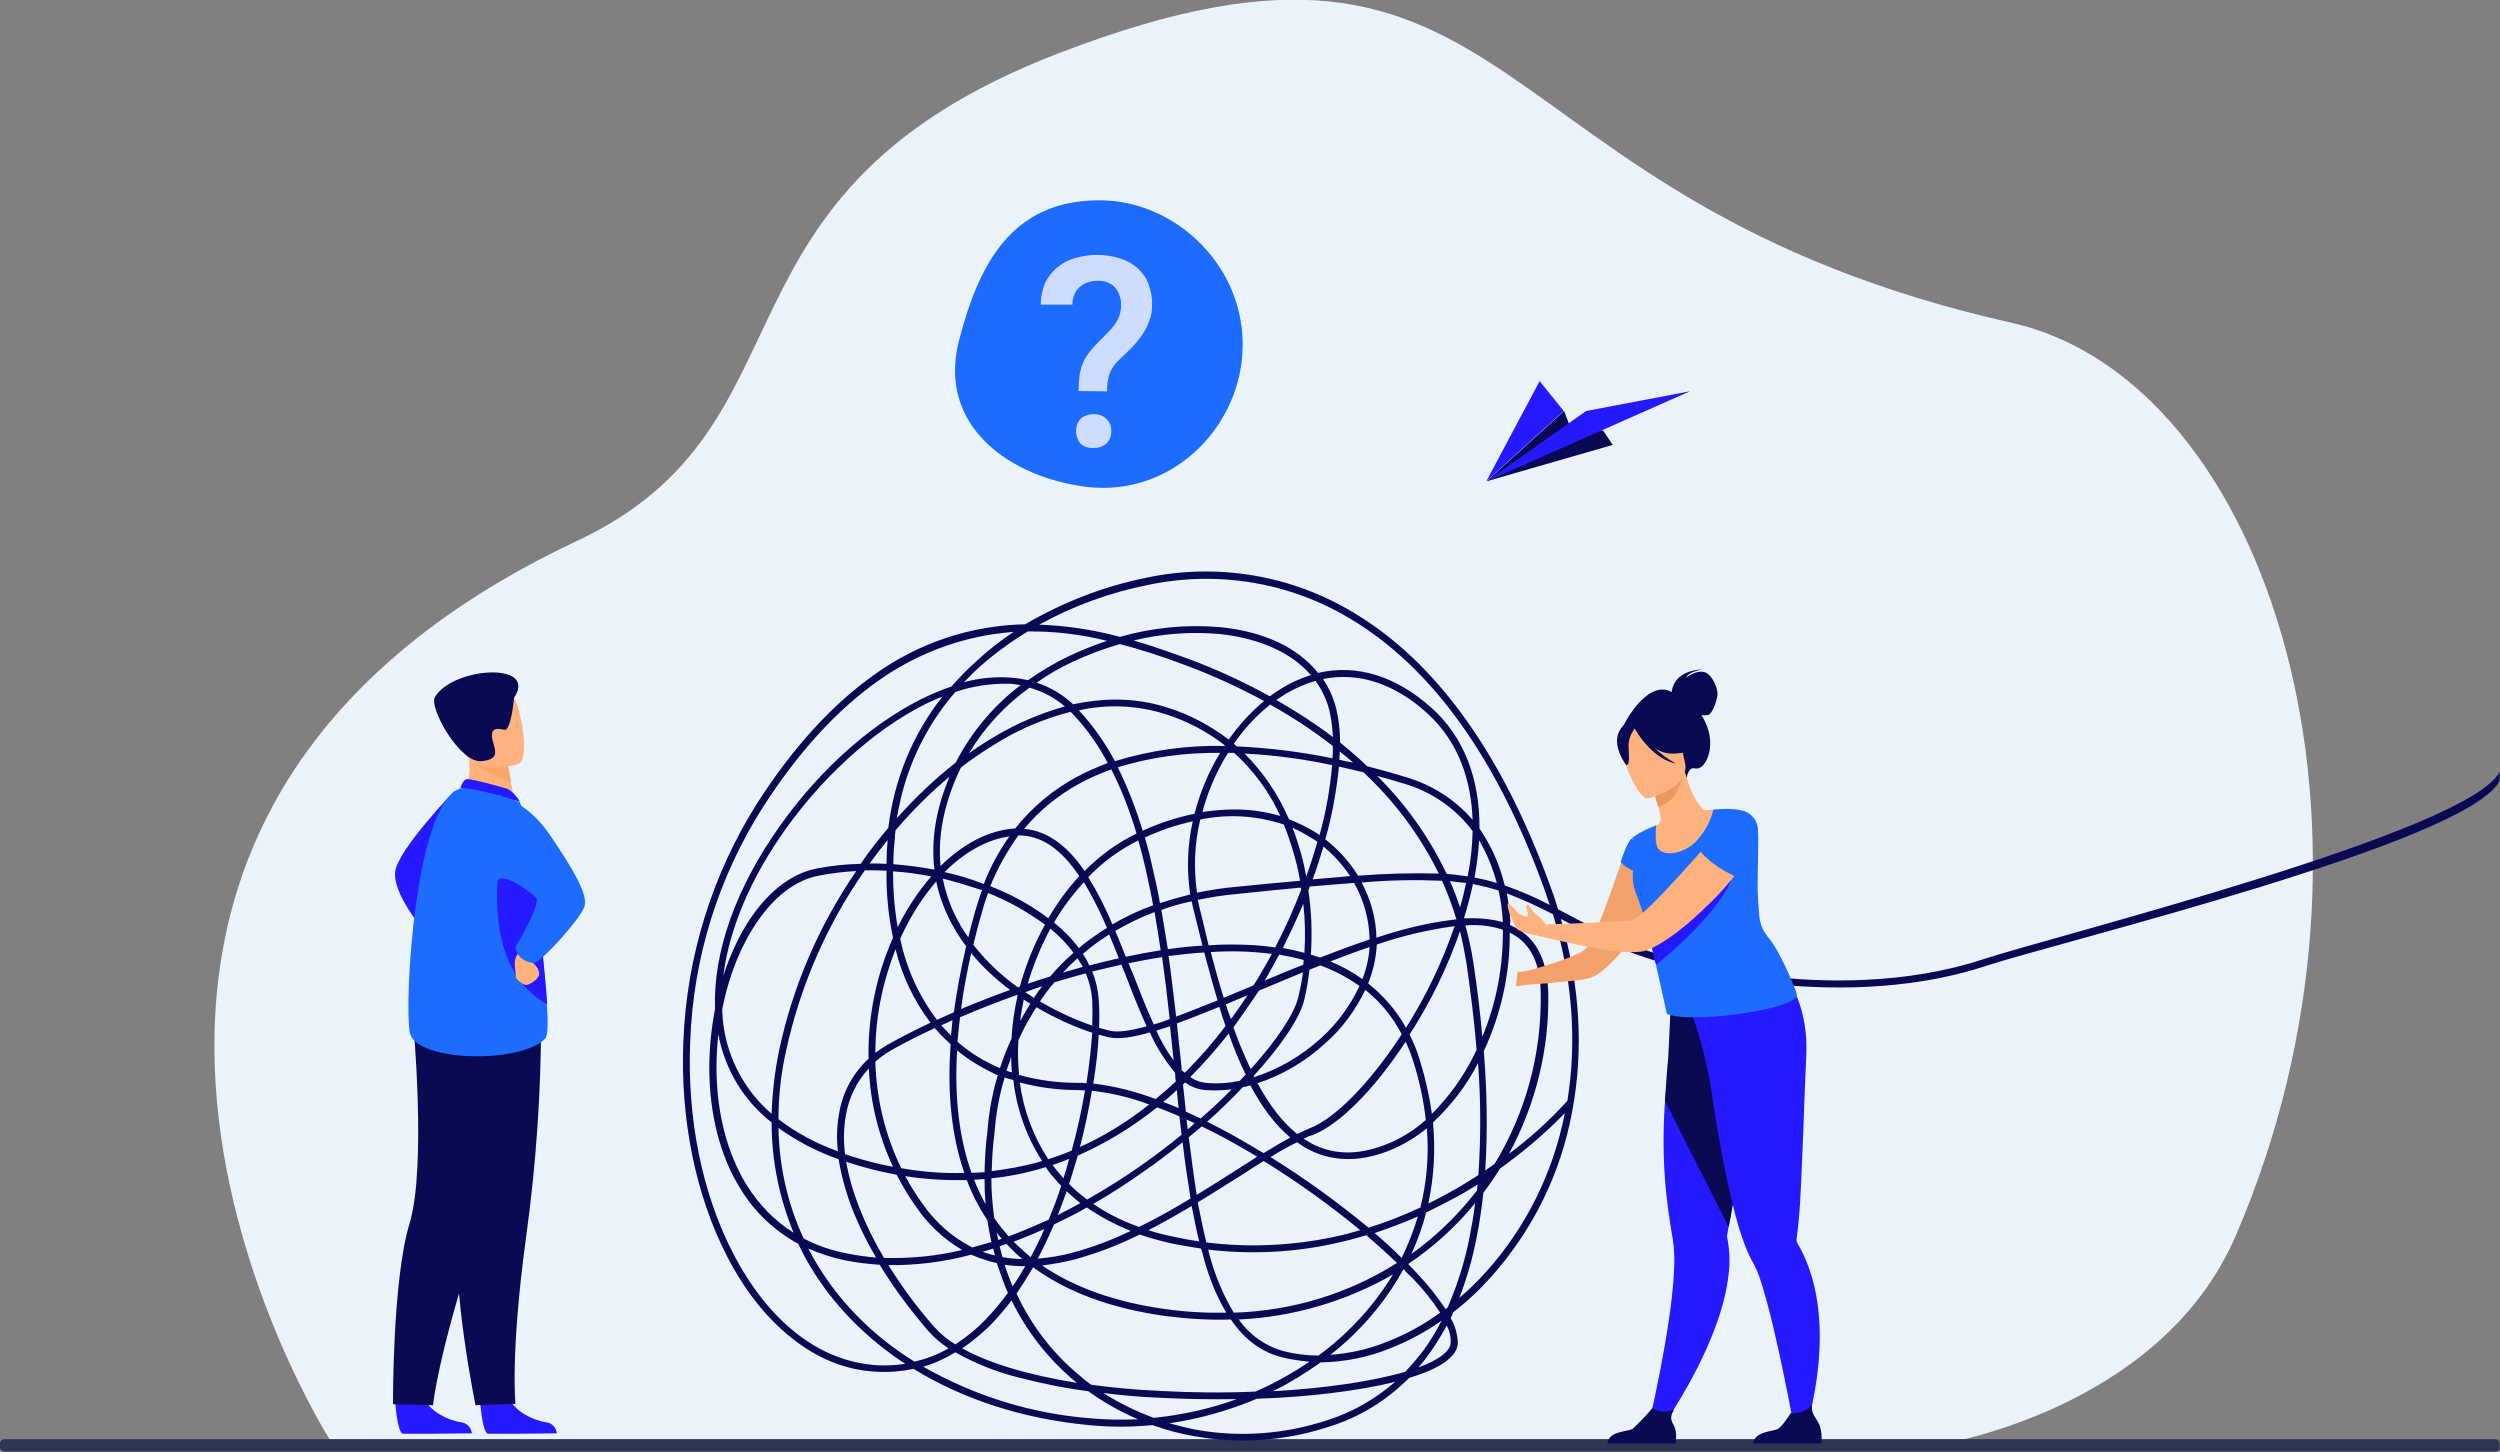 <?xml version="1.0" encoding="utf-8"?>
<!-- Generator: Adobe Illustrator 25.1.0, SVG Export Plug-In . SVG Version: 6.00 Build 0)  -->
<svg version="1.1" id="Ebene_1" xmlns="http://www.w3.org/2000/svg" xmlns:xlink="http://www.w3.org/1999/xlink" x="0px" y="0px"
	 viewBox="0 0 694 403" style="enable-background:new 0 0 694 403;" xml:space="preserve">
<rect x="0" y="0" width="694" height="403" fill="#808080" stroke="none"/>
<style type="text/css">
	.st0{fill:#EBF3FA;}
	.st1{fill:#2E3552;}
	.st2{fill:#0A0A54;}
	.st3{fill:#2519FF;}
	.st4{fill:#FFB27D;}
	.st5{fill:#1E6BFF;}
	.st6{fill:#FCA56B;}
	.st7{opacity:0.8;}
	.st8{clip-path:url(#SVGID_2_);}
	.st9{fill:#FAFAFF;}
	.st10{fill:#F2A16B;}
	.st11{fill:#ED985F;}
</style>
<g>
	<g>
		<g transform="translate(0 -0.001)">
			<g>
				<g>
					<path class="st0" d="M536.3,401.4L536.3,401.4l-12.2,0.1l-64.2-0.1H290.8l-70.6-0.1H92.4l-0.6-1.3l-0.1-0.1
						c0,0-0.1-0.1-0.1-0.2c-0.3-0.4-106.3-167.3,68.7-249.6c68.5-32.2,32.4-96.5,133.8-135.4c130.7-50.2,112.6,40.8,264.3,74.9
						c71.9,16.2,110.4,141.6,62.3,253.3C599.4,392.5,536.3,401.4,536.3,401.4"/>
					<path class="st1" d="M692.8,403H1.2c-0.7,0-1.2-0.6-1.2-1.2v-1.1c0-0.7,0.6-1.2,1.2-1.2h691.5c0.7,0,1.2,0.6,1.2,1.2v1.1
						C694,402.5,693.4,403,692.8,403"/>
					<path class="st2" d="M344.9,399.9c-4.4,0-8.9-0.4-13.3-1.2c-4-0.7-7.9-1.7-11.7-3.1c-5.9,0.6-11.8,0.6-17.7,0
						c-18.1-1.7-34.8-7.1-48.6-15.6c-3.3,0.7-6.8,1-10.2,0.8c-8.5-0.4-16.5-3.6-23.8-9.5c-7-5.6-13-13.2-17.9-22.8
						c-8.6-16.8-12.9-37.9-12-59.4c0.9-23.5,8-46.4,20.6-66.3c9.9-15.4,20.8-27.3,32.4-35.5c12.2-8.8,26.8-13.7,41.9-14
						c10.4-6.1,21.7-10.5,33.5-12.9c19.7-4.2,40.4-0.8,57.7,9.7c23,13.7,41.3,39.3,54.6,76c0.8,2.1,1.5,4.2,2.1,6.3
						c3,1.6,6.3,3.3,10,5.3l0.2,0.1c11.5,6.2,29.4,11.1,47.9,13.2c15.4,1.8,38.3,2.4,59.9-4.7c20.1-6.6,135.5-35.5,143.4-52.1v2.5
						c-8.2,17.1-122.1,44.7-142.8,51.5c-21.9,7.2-45.1,6.5-60.7,4.8c-18.7-2.1-36.9-7.2-48.6-13.4l-0.2-0.1c-3-1.6-5.8-3.1-8.3-4.4
						c5.3,18.4,6.4,36.4,3.1,53.6c-3.1,17-10.9,32.8-22.4,45.7c-3.2,3.6-6.7,6.9-10.5,9.8c-0.3,0.6-0.5,1.1-0.8,1.7
						c1.3,2.1,1.9,4.6,2,7c-0.2,3.4-4.1,6.5-11.6,9c-0.6,0.2-1.3,0.4-1.9,0.6c-6.2,6.2-13.7,10.9-22.1,13.5
						C361.3,398.6,353.1,399.9,344.9,399.9 M324.6,395.1c2.5,0.7,4.9,1.3,7.5,1.8c12.2,2.2,24.7,1.2,36.5-2.7
						c6.9-2.2,13.3-5.9,18.7-10.6c-10.1,2.5-23.7,4.2-38.4,4.7c-0.6,0.2-1.2,0.5-1.7,0.7C339.9,391.9,332.3,394,324.6,395.1
						 M256.3,379.4c14.2,8.1,29.9,13,46.2,14.3c4.4,0.4,8.9,0.5,13.4,0.3c-4.9-2.1-9.5-4.7-13.8-7.8c-6.4-0.8-12.7-2.1-18.9-3.7
						c-6.3-1.5-12.3-3.9-18-7.1C262.4,377.1,259.4,378.5,256.3,379.4 M306.3,386.7c4.4,2.8,9.1,5.1,14,6.9c7.8-0.8,15.6-2.5,23-5.2
						c-7.2,0.1-14.5,0-21.7-0.4C316.2,387.8,311.1,387.3,306.3,386.7 M302.9,384.4c5.8,0.8,12.1,1.4,18.8,1.7
						c9,0.5,18.1,0.6,26.8,0.2c5.3-2.3,10.3-5.1,15-8.3c-2.5-0.2-5.1-0.6-7.5-1.2c-5.8-1.4-10.5-4.9-14.3-10.5
						c-6.1,0.2-12.3-0.2-18.4-1c-14.9-2.1-27.1-6.6-36.5-13.5c-1.6,2.7-3.1,5.1-4.6,7.3c4.1,8.9,10.2,16.8,17.8,23
						C300.9,382.9,301.9,383.7,302.9,384.4 M366.6,378.2c-4.2,3-8.6,5.7-13.2,8c14.4-0.8,27.5-2.7,36.7-5.4c1.8-1.9,3.5-3.9,5.1-6
						c1.9-2.6,3.5-5.3,5-8.2c-4.4,3.1-9.2,5.7-14.3,7.7C379.8,376.8,373.2,378.1,366.6,378.2 M267.1,374.3
						c7.5,4.2,18.4,7.4,31.9,9.6l-0.3-0.2c-7.5-6.2-13.6-13.9-17.9-22.7c-1.8,2.4-3.7,4.6-5.8,6.8
						C272.7,370.1,270,372.3,267.1,374.3 M401.6,368c-2.2,4.1-4.8,8-7.8,11.6c5.6-2.1,8.8-4.5,8.9-6.8
						C402.8,371.1,402.4,369.4,401.6,368 M281.4,175.4c-2.1,0.2-4.1,0.4-6,0.7c-11.4,1.8-22.2,6.2-31.6,12.9
						c-11.4,8-22.2,19.8-31.9,34.9c-12.5,19.6-19.5,42.1-20.3,65.3c-0.9,21.2,3.3,42,11.8,58.5c4.8,9.3,10.6,16.8,17.4,22.2
						c7,5.6,14.7,8.6,22.8,9.1c2.6,0.1,5.1,0,7.7-0.4c-8.5-5.5-16-12.5-22.1-20.6c-2.9-4-5.5-8.2-7.6-12.7
						c-6.6-3.6-12.1-8.8-16-15.2c-5.7-9.1-8.7-20.8-8.7-33.8c0-5.5,0.6-11,1.6-16.3c-0.6-15.6,5.8-33.7,18.2-51
						c11.8-16.6,27.3-29.9,42.4-36.5c1.7-0.7,3.4-1.4,5-1.9c2.2-2.5,4.5-4.9,7-7.1C274.3,180.5,277.8,177.8,281.4,175.4
						 M224.4,346.6c1.8,3.6,4,7,6.3,10.2c6.3,8.5,14.2,15.7,23.2,21.2c3.3-0.8,6.5-2,9.4-3.7c-2-1.3-3.9-2.9-5.5-4.7
						c-5-5.8-9.6-11.9-13.6-18.5c-3.2-0.2-6.4-0.6-9.5-1.2C231.3,349.2,227.8,348.1,224.4,346.6 M343.9,366.3
						c3,4.3,7.4,7.4,12.5,8.8c3.1,0.8,6.4,1.2,9.6,1.2c5.5-4,10.4-8.7,14.7-14c2.2-2.7,4.2-5.6,6-8.5
						C373.6,361.3,358.9,365.6,343.9,366.3 M389.6,352.3c-2.1,3.9-4.6,7.6-7.4,11.1c-3.8,4.7-8.1,9-12.9,12.7
						c5.5-0.4,10.8-1.6,15.9-3.7c5.2-2,10-4.7,14.6-8c-2.3-3.5-4.9-6.7-7.8-9.7C391.2,354,390.4,353.2,389.6,352.3 M246.6,351.2
						c3.8,6,8,11.8,12.7,17.1c1.7,1.9,3.7,3.6,5.9,4.9c3.1-2,5.9-4.3,8.4-6.9c2.2-2.3,4.3-4.8,6.2-7.4c-0.6-1.3-1.1-2.6-1.6-4
						c-0.5-1.4-1-2.8-1.5-4.3c-0.7-0.1-1.4-0.3-2.1-0.5c-1.7-0.5-3.4-1.1-5-1.8C262.2,350.3,254.4,351.3,246.6,351.2 M289.3,351.3
						c8.9,6.1,20.4,10.2,34.2,12.1c5.6,0.8,11.2,1.1,16.9,1c-2.8-4.8-4.9-10-6.3-15.4c-0.2-0.8-0.4-1.6-0.7-2.4
						c-2.6-0.4-5.1-0.8-7.6-1.3c-3.2-0.7-6.3-1.5-9.4-2.6c-5.8,2.9-11.8,5.2-18,6.9C295.4,350.4,292.3,350.9,289.3,351.3
						 M335.4,346.9c0.1,0.5,0.3,1.1,0.4,1.6c1.5,5.6,3.7,10.9,6.7,15.9c16.1-0.5,31.7-5.2,45.3-13.8c-2.6-2.5-5.5-5.1-8.5-7.7
						c-2.8,0.8-5.6,1.6-8.4,2.2C359.3,347.7,347.3,348.3,335.4,346.9 M390.9,350.9c0.9,0.9,1.7,1.7,2.5,2.6c2.9,3.1,5.6,6.4,7.9,9.9
						c0.2-0.2,0.4-0.3,0.6-0.5c2.7-6.3,4.8-12.9,6.1-19.7c0.6-3,1.1-6,1.5-9.2C404.2,340.5,397.9,346.2,390.9,350.9 M411.8,331.1
						c-0.5,4.4-1.1,8.5-1.9,12.5c-1.1,5.7-2.7,11.3-4.8,16.7c2.7-2.3,5.2-4.7,7.5-7.3c11.1-12.4,18.6-27.6,21.8-44
						c-5.5,5.7-11.6,10.8-18,15.4C414.9,326.8,413.4,329,411.8,331.1 M278.9,351.1c0.3,1.1,0.7,2.1,1.1,3.2c0.4,0.9,0.7,1.9,1.1,2.8
						c1.2-1.7,2.3-3.5,3.5-5.6C282.8,351.5,280.8,351.4,278.9,351.1 M278.3,349c1.8,0.3,3.7,0.5,5.5,0.5c-1.6-1.3-3-2.7-4.4-4.2
						c-0.6,0.2-1.3,0.4-1.9,0.7C277.8,347,278,348,278.3,349 M292.6,339.9c-1.5,3.5-3,6.6-4.5,9.5c3.3-0.3,6.6-0.8,9.8-1.7
						c5.5-1.5,10.8-3.5,16-6c-4.3-1.7-8.4-3.9-12.2-6.5C298.8,336.9,295.7,338.4,292.6,339.9 M245.4,349.2
						c7.3,0.2,14.6-0.5,21.7-2.2c-5.1-3-9.5-7.1-12.8-12c-2-2.8-3.8-5.8-5.4-8.9c-4.4-0.8-8.8-1.9-13.1-3.3
						c-0.3-0.1-0.6-0.2-0.9-0.3C236.3,330.7,239.9,339.9,245.4,349.2 M381.6,342.3c2.7,2.3,5.2,4.6,7.5,6.9
						c1.8-3.7,3.3-7.5,4.5-11.5C389.7,339.4,385.7,340.9,381.6,342.3 M223.1,343.8c3.8,2,7.9,3.4,12.2,4.2c2.6,0.5,5.3,0.9,7.9,1.1
						c-1.9-3.2-3.6-6.5-5.1-9.9c-2.5-5.5-4.3-11.4-5.3-17.4c-6-2.1-11.6-5-16.7-8.7C216.3,323.7,218.6,334.2,223.1,343.8
						 M281.4,344.7c1.5,1.5,3.1,2.9,4.7,4.3c1.3-2.4,2.6-5,3.8-7.8C287.2,342.4,284.3,343.6,281.4,344.7 M272.8,347.5
						c1.1,0.4,2.3,0.8,3.4,1c-0.2-0.6-0.3-1.3-0.5-1.9C274.7,346.9,273.7,347.2,272.8,347.5 M395.9,336.6c-1,3.9-2.4,7.8-4.1,11.5
						c6.9-4.9,13-10.9,18.2-17.6c0.1-0.6,0.1-1.1,0.2-1.7c-1.3,0.8-2.7,1.7-4.1,2.5C402.7,333.2,399.3,334.9,395.9,336.6
						 M251.3,326.5c1.4,2.6,2.9,5,4.6,7.4c3.6,5.3,8.4,9.5,14,12.4c1.8-0.5,3.5-1,5.3-1.5c-0.4-2-0.8-4-1.1-6
						c-0.1-0.2-0.2-0.3-0.3-0.5c-2.2-3.4-4-6.9-5.4-10.7C262.6,327.7,256.9,327.4,251.3,326.5 M334.9,344.9
						c11.9,1.5,24,0.9,35.7-1.6c2.4-0.5,4.7-1.1,7-1.8c-8.5-7-17.4-13.4-26.8-19.2c-2.1,1.3-4.3,2.7-6.6,4.2
						c-3.7,2.3-7.6,4.8-11.7,7.3C333.3,337.7,334,341.4,334.9,344.9 M318.8,341.5c2.4,0.8,4.9,1.4,7.4,1.9c2.2,0.5,4.5,0.9,6.7,1.2
						c-0.8-3.1-1.4-6.4-2.1-9.8C326.9,337.1,322.9,339.4,318.8,341.5 M276.7,342.2c0.1,0.7,0.3,1.3,0.4,2c0.3-0.1,0.6-0.2,1-0.3
						C277.6,343.3,277.1,342.8,276.7,342.2 M276,338.1c1.2,1.8,2.6,3.5,4,5.1c3.8-1.4,7.5-3,11.1-4.6c1.2-2.9,2.4-6,3.5-9.4
						c-0.4-0.4-0.8-0.8-1.2-1.3c-1.1-1.2-2.2-2.5-3.1-3.9c-0.9,0.3-1.8,0.5-2.7,0.8c-4.1,1.1-8.2,1.9-12.4,2.3
						C275.2,330.8,275.5,334.4,276,338.1 M199.4,287.1c-0.3,3-0.5,6.1-0.5,9.1c0,12.6,2.9,23.9,8.4,32.8c3.3,5.3,7.7,9.9,13,13.2
						c-4-9.7-6.1-20.1-6.1-30.6C206.4,305.5,201.2,296.8,199.4,287.1 M352.7,321.2c9.5,5.9,18.6,12.5,27.2,19.6
						c4.9-1.5,9.7-3.4,14.4-5.6c1.8-7.2,2.4-14.6,1.8-22c-2.8,2.3-5.9,4.2-9.2,5.7c-8.6,3.7-16.4,3.8-23.2,0.4
						c-1.3-0.6-2.5-1.4-3.6-2.2C357.7,318.2,355.3,319.6,352.7,321.2 M303.5,334.2c3.9,2.7,8.2,4.8,12.7,6.4
						c4.9-2.4,9.7-5.1,14.3-7.9c-0.8-5-1.6-10.2-2.2-15.6c-3.5,2.8-7.1,5.6-10.8,8.1C313.6,328,308.9,331.1,303.5,334.2
						 M296.1,330.7c-0.8,2.3-1.6,4.5-2.5,6.6c2.2-1.1,4.3-2.2,6.3-3.3C298.6,333,297.3,331.8,296.1,330.7 M270.4,327.5
						c0.9,2.3,2,4.6,3.2,6.8c-0.2-2.3-0.3-4.6-0.3-7C272.3,327.4,271.4,327.4,270.4,327.5 M397.8,311.6c0.7,7.5,0.3,15.1-1.3,22.5
						c2.9-1.4,5.8-3,8.6-4.6c1.8-1.1,3.6-2.2,5.3-3.3c0.7-10.3,0.7-20.7-0.1-31.1C407.1,301.4,402.8,306.9,397.8,311.6 M296.8,328.7
						c1.6,1.6,3.2,3,5,4.3c5.6-3.2,10.6-6.4,14.6-9.2c4.1-2.9,8-5.8,11.6-8.8c-0.2-1.7-0.4-3.4-0.6-5.1c-2.1-0.9-4.2-1.8-6.2-2.5
						c-6.7,5.4-14.1,9.9-22,13.4C298.4,323.5,297.6,326.1,296.8,328.7 M330,315.7c0.7,5.5,1.4,10.9,2.2,16c3.8-2.3,7.5-4.7,11-6.9
						c2-1.3,3.9-2.5,5.8-3.7c-0.5-0.3-1-0.6-1.5-0.9c-4.8-2.8-9.4-5.4-13.9-7.5C332.4,313.7,331.2,314.7,330,315.7 M412.2,327.4
						L412.2,327.4L412.2,327.4L412.2,327.4 M292.2,323.4c0.8,1.1,1.7,2.2,2.6,3.2c0.1,0.2,0.3,0.3,0.4,0.5c0.6-1.7,1.1-3.5,1.6-5.4
						C295.4,322.3,293.8,322.9,292.2,323.4 M250.2,324.3c5.8,1,11.6,1.5,17.5,1.3c-3.5-10.1-4.8-22-3.8-35.7c-1-0.9-1.9-1.8-2.8-2.7
						c-0.5-0.6-1.1-1.2-1.6-1.8c-4.4,2-8.2,4-11.3,5.7c-1.8,1-3.6,2.2-5.2,3.6c0,0.2,0,0.4,0,0.6
						C243.4,305.5,245.8,315.3,250.2,324.3 M265.7,291.6c-0.8,13.1,0.6,24.4,4,34c1.2-0.1,2.4-0.1,3.6-0.2c0.1-3.8,0.3-7.5,0.8-11.2
						c0.4-5.3,1.3-10.6,2.9-15.7C273,296.7,269.1,294.4,265.7,291.6 M278.9,299.1c-1.5,4.9-2.4,10-2.8,15.1l0,0.1
						c-0.5,3.6-0.7,7.2-0.8,10.8c4-0.5,8-1.2,11.9-2.2c0.7-0.2,1.4-0.4,2.1-0.6c-4.4-6.8-7.1-14.5-8-22.5
						C280.4,299.6,279.6,299.4,278.9,299.1 M411.9,291.8c0.9,11,1.1,22.1,0.4,33.1c0.9-0.6,1.8-1.2,2.6-1.8
						c8.7-14.3,13.1-30.7,12.8-47.4c-0.1-7.7-2.4-12.9-7-15.9c-0.5-0.3-1-0.6-1.6-0.9C419.2,270.3,416.7,281.5,411.9,291.8
						 M234.6,320.4c0.6,0.2,1.2,0.4,1.8,0.6c3.8,1.2,7.6,2.2,11.5,2.9c-4-8.6-6.3-17.8-6.7-27.3c-3.4,3.6-5.6,8.2-6.4,13.1
						C234.2,313.2,234.1,316.8,234.6,320.4 M283.1,300.5c1,7.6,3.7,14.9,7.9,21.3c2.2-0.7,4.4-1.5,6.5-2.4
						c1.6-5.8,2.8-11.4,3.7-16.7c-0.7,0-1.4-0.1-2.1-0.1C293.7,302.6,288.4,301.9,283.1,300.5 M419.2,256.8c0.9,0.4,1.8,0.9,2.7,1.4
						c5.1,3.3,7.7,9.2,7.9,17.5c0.3,15.6-3.5,30.9-10.9,44.6c5.9-4.4,11.3-9.3,16.2-14.7c2.7-16.6,1.4-34-4-51.8
						c-4.2-2.2-8.4-4.1-12.8-5.8c0.5,2.6,0.8,5.3,1,8C419.1,256.2,419.2,256.5,419.2,256.8 M335.1,311.4c4.3,2.1,8.8,4.6,13.3,7.3
						c0.8,0.5,1.6,1,2.4,1.4c2.6-1.6,5.1-3.1,7.4-4.3c-4.3-3.6-7.9-8.5-11.1-14.5c-0.7,0.2-1.4,0.4-2.1,0.5
						C342,305,338.7,308.2,335.1,311.4 M361.9,316.1c0.8,0.5,1.7,1,2.5,1.5c6.4,3.2,13.4,3.1,21.6-0.4c3.6-1.6,6.9-3.7,9.8-6.3
						c-0.6-5.3-1.7-10.6-3.3-15.7c-0.6-2.1-1.4-4.1-2.3-6c-8.8,13.4-18.4,23-25.8,25.9C363.5,315.3,362.7,315.7,361.9,316.1
						 M216.1,310.7c5,3.8,10.6,6.8,16.5,8.9c-0.4-3.4-0.3-6.9,0.3-10.3c0.9-5.9,3.8-11.3,8.2-15.4c-0.2-11.6,2.1-23,6.8-33.6
						c-1.3-6.1-1.9-12.4-1.8-18.6c-2-0.1-4-0.1-6-0.1c-10.6,15.1-18,32.2-21.9,50.2C216.8,298,216.1,304.4,216.1,310.7 M303.1,302.8
						c-0.8,4.9-1.9,10.2-3.3,15.6c6.9-3.1,13.3-7.1,19.2-11.8C313.9,304.7,308.6,303.4,303.1,302.8 M349.1,300.7
						c3.4,6.3,7,10.9,11,14.1c1.2-0.6,2.4-1.1,3.5-1.6c7-2.7,16.5-12.4,25-25.3c0.2-0.3,0.3-0.5,0.5-0.8c-2.5-4.8-5.9-9-10.1-12.3
						c-2.7,5.6-6.4,10.7-11.1,14.8C362.5,294.6,356.1,298.4,349.1,300.7 M329.4,310.8c0.1,0.9,0.2,1.8,0.3,2.7
						c0.7-0.5,1.3-1.1,1.9-1.7C330.9,311.5,330.2,311.1,329.4,310.8 M329.2,308.6c1.3,0.6,2.7,1.2,4.1,1.9c3.1-2.7,6-5.4,8.6-8.1
						c-2.5,0.3-4.9,0.4-7.4,0.2c-2-0.2-3.9-0.9-5.5-2.1c-0.2,0.2-0.4,0.4-0.6,0.6C328.7,303.5,328.9,306.1,329.2,308.6 M391.3,287.2
						c1.2,2.4,2.2,4.8,2.9,7.3c1.5,4.8,2.6,9.7,3.3,14.7c4.8-4.8,8.8-10.4,11.8-16.5c0.2-0.4,0.4-0.9,0.6-1.3
						c-0.6-7.6-1.6-15.6-2.8-24c-0.5-3-1.1-6-1.8-8.9C401.8,268.6,397.1,278.2,391.3,287.2 M200.5,280.1c0,0.2,0,0.4,0,0.6
						c0.3,8.7,3.5,17,9,23.7c1.4,1.7,3,3.3,4.7,4.8c0.2-5.9,0.9-11.9,2.1-17.7c3.8-17.8,11.1-34.7,21.4-49.7
						c-3.5,0.2-7,0.6-10.5,1.3c-7.8,1.5-14.9,8-20.3,18.3C203.9,267.2,201.8,273.5,200.5,280.1 M322.9,305.9
						c1.4,0.5,2.8,1.1,4.3,1.7c-0.2-1.7-0.4-3.4-0.5-5C325.4,303.8,324.2,304.9,322.9,305.9 M303.5,300.8c5.9,0.7,11.8,2.2,17.3,4.3
						c1.8-1.5,3.6-3,5.3-4.6l0.3-0.3c-0.1-0.8-0.2-1.6-0.2-2.4c-2.8-3.4-5.2-7.1-7-11.2c-4.9,1.4-8.9,2-11.6,1.3
						c-0.8-0.2-1.7-0.4-2.6-0.7C304.8,291.3,304.3,295.9,303.5,300.8 M330.4,299c1.3,0.9,2.7,1.4,4.3,1.6c3.2,0.3,6.4,0.1,9.5-0.6
						c0.5-0.6,1.1-1.1,1.6-1.7c-1.8-3.7-3.4-7.5-4.7-11.4C337.7,291.2,334.2,295.2,330.4,299 M282.9,298.4
						c5.3,1.5,10.8,2.2,16.3,2.2c0.8,0,1.6,0,2.4,0.1c0.8-5.1,1.3-9.9,1.6-14c-5.4-1.8-10.6-4.2-15.5-7.1c-0.8,1.3-1.6,2.6-2.4,4
						c-1,1.7-1.8,3.5-2.6,5.2C282.5,292,282.6,295.2,282.9,298.4 M348,298.7l0.2,0.3c6.8-2.2,13.1-5.9,18.4-10.7
						c4.6-4.1,8.2-9.1,10.8-14.6c-3-2.1-6.2-3.9-9.6-5.2c-0.4-0.2-0.8-0.3-1.3-0.5c-1,0.4-2,0.8-3,1.2c-0.3,2.9-0.8,5.7-1.5,8.6
						C360.8,282.6,355.7,290.3,348,298.7 M328,297c0.3,0.3,0.6,0.6,0.9,0.8c4.1-4.1,7.9-8.4,11.3-13c-0.6-1.7-1.2-3.5-1.7-5.3
						c-4.2,1.7-8.2,3.3-11.8,4.6c0.4,4.1,0.9,8.2,1.3,12.2L328,297 M279.4,297.2c0.5,0.2,1,0.4,1.5,0.5c-0.1-1.4-0.2-2.8-0.2-4.2
						C280.2,294.9,279.8,296.1,279.4,297.2 M342.4,285.2c0.8,2.1,1.5,4.2,2.4,6.2c0.8,1.9,1.6,3.7,2.4,5.4
						c7.2-8,11.9-15.1,13.1-19.6c0.6-2.4,1.1-4.8,1.4-7.3c-4.1,1.7-8.2,3.4-12.2,5.1C347.1,278.5,344.8,281.9,342.4,285.2
						 M265.8,289.2c3.5,3.1,7.5,5.5,11.8,7.3c0.9-2.8,2-5.6,3.2-8.2c0.2-4,0.8-8,1.7-12l-0.2-0.1c-5.6,2-10.9,4.1-15.8,6.2
						C266.2,284.7,266,287,265.8,289.2 M321,286.1c1.3,2.9,2.9,5.7,4.8,8.3c-0.3-3.2-0.7-6.3-1-9.5
						C323.5,285.3,322.2,285.7,321,286.1 M248.6,263.5c-3.6,9.2-5.6,18.9-5.6,28.8c1.3-1,2.8-2,4.3-2.8c3.1-1.7,6.8-3.6,11-5.6
						C253.7,277.8,250.4,270.9,248.6,263.5 M406.8,256.9c0.9,3.4,1.7,6.8,2.2,10.3c1.1,7.1,1.9,14,2.5,20.6
						c3.9-9.4,5.8-19.5,5.7-29.7C413.9,257,410.4,256.6,406.8,256.9 M261.3,284.6c0.4,0.5,0.8,0.9,1.2,1.3c0.5,0.5,1,1.1,1.5,1.6
						c0.1-1.4,0.3-2.9,0.4-4.3C263.4,283.7,262.4,284.2,261.3,284.6 M305.1,285.3c1,0.3,2,0.6,2.9,0.8c2.3,0.6,5.9,0,10.3-1.2
						c-2-4.4-4-9.4-5.9-14.4c-0.4-0.9-0.7-1.8-1.1-2.7c-2.8,0.6-5.5,1.3-8.1,1.9c1,2.4,1.6,5,1.8,7.7
						C305.2,280,305.2,282.7,305.1,285.3 M379.8,273c4.3,3.4,7.9,7.6,10.5,12.3c5.6-8.8,10.1-18.3,13.5-28.2
						c-7.4,1-14.6,2.7-21.6,5.1C382,265.9,381.2,269.5,379.8,273 M288.7,278c4.6,2.7,9.5,5,14.5,6.7c0.1-2.4,0.1-4.8,0-7.2
						c-0.2-2.5-0.8-5-1.8-7.3c-2.9,0.8-5.8,1.6-8.7,2.5C291.2,274.4,289.9,276.2,288.7,278 M313.3,267.4c0.3,0.8,0.6,1.6,1,2.4
						c2,5.1,3.9,10.1,6,14.6c1.4-0.4,2.9-0.9,4.4-1.5c-0.6-5.8-1.3-11.5-2.1-17.2C319.3,266.2,316.3,266.8,313.3,267.4 M284.2,277.5
						c-0.4,2-0.8,3.9-1,5.9c0.1-0.2,0.3-0.5,0.4-0.7c0.8-1.4,1.6-2.7,2.4-4.1C285.4,278.2,284.8,277.9,284.2,277.5 M249.9,260.6
						c1.7,8.2,5.2,15.9,10.2,22.5c1.5-0.7,3.1-1.4,4.7-2.1c0.8-5.8,1.9-11.9,3.4-18.3c-1.9-2.5-3.5-5.2-4.9-8
						c-1.5-3.2-2.7-6.5-3.4-10c-3.8,4.4-6.9,9.3-9.4,14.6C250.3,259.7,250.1,260.1,249.9,260.6 M340.3,278.8
						c0.4,1.4,0.9,2.8,1.4,4.1c1.6-2.1,3.1-4.4,4.6-6.6C344.2,277.2,342.2,278,340.3,278.8 M324.4,265.4c0.8,5.6,1.4,11.2,2.1,16.8
						c3.6-1.3,7.4-2.9,11.5-4.5c-1.3-4.3-2.5-8.8-3.7-13.3C330.9,264.6,327.6,265,324.4,265.4 M269.6,264.6
						c-1.2,5.4-2.2,10.6-2.8,15.5c4.3-1.8,8.9-3.6,13.6-5.3C276.5,271.9,272.8,268.5,269.6,264.6 M284.7,275.5
						c0.8,0.5,1.6,1,2.3,1.5c0.7-1.1,1.5-2.2,2.3-3.2c-1.6,0.5-3.1,1-4.6,1.6L284.7,275.5 M336.1,264.3c1.1,4.2,2.3,8.5,3.6,12.7
						c2.5-1.1,5.1-2.1,7.7-3.2l0.6-0.3c1.8-2.8,3.4-5.7,5.1-8.7C347.5,264.1,341.8,263.9,336.1,264.3 M270.2,262.3
						c3.6,4.5,7.7,8.5,12.4,11.8l0.5-0.2c1.4-5.1,3.3-10.1,5.7-14.8c0.4-0.8,0.8-1.6,1.3-2.4l0,0c-4.9-3.6-10.2-6.6-15.8-8.8
						c-0.7,1.8-1.3,3.7-1.8,5.7C271.6,256.5,270.9,259.4,270.2,262.3 M291.6,257.8c-0.4,0.7-0.7,1.4-1.1,2.1
						c-2.1,4.2-3.9,8.7-5.2,13.2c2-0.7,4.1-1.4,6.2-2c2-2.4,4.2-4.6,6.5-6.6C296.2,262,294,259.8,291.6,257.8 M355.1,265
						c-1.3,2.4-2.6,4.8-4,7.2c3.5-1.5,7.1-3,10.7-4.4c0-0.4,0.1-0.9,0.1-1.3C359.7,265.9,357.4,265.4,355.1,265 M369.3,266.9
						c3.2,1.3,6.1,2.9,8.9,4.9c1.1-2.8,1.8-5.8,2-8.9C376.6,264.1,372.9,265.5,369.3,266.9 M261.6,193.4c-0.6,0.2-1.2,0.5-1.8,0.7
						c-14.6,6.4-30.1,19.8-41.6,35.9c-9.8,13.7-15.8,27.9-17.4,40.9c1.1-3.6,2.6-7.1,4.3-10.5c5.6-10.8,13.3-17.7,21.6-19.3
						c4-0.8,8.1-1.2,12.2-1.3c2.4-3.5,5-6.8,7.7-10C248.2,216.5,253.3,203.9,261.6,193.4 M299.1,266c-1.4,1.3-2.8,2.6-4,4
						c1.8-0.5,3.6-1.1,5.5-1.6C300.1,267.6,299.6,266.8,299.1,266 M300.6,264.8c0.7,1,1.3,2.1,1.8,3.2c2.8-0.7,5.5-1.4,8.2-2
						c-0.9-2.2-1.8-4.4-2.7-6.6c-0.9,0.6-1.8,1.2-2.7,1.8C303.6,262.3,302.1,263.5,300.6,264.8 M363.9,265c0.9,0.3,1.8,0.6,2.6,0.8
						c4.6-1.8,9.2-3.5,13.7-5c-0.1-5.5-1.6-10.9-4.3-15.7c-3.7,0.3-7.8,0.6-12.3,1c-0.1,0.4-0.3,0.7-0.4,1.1
						C364.1,253.1,364.3,259.1,363.9,265 M309.6,258.4c1,2.4,2,4.8,2.9,7.2c3.3-0.7,6.5-1.3,9.7-1.8c-0.5-3.6-1.1-7.1-1.7-10.6
						C316.7,254.6,313.1,256.4,309.6,258.4 M356.1,263.2c2.1,0.3,4.1,0.8,6,1.3c0.3-4.5,0.2-9.1-0.3-13.6
						C360,255.1,358.1,259.2,356.1,263.2 M322.4,252.6c0.6,3.6,1.2,7.3,1.8,10.9c3.3-0.5,6.5-0.8,9.6-1c-0.9-3.6-1.8-7.3-2.7-10.9
						c-0.1-0.5-0.2-0.9-0.3-1.4C327.9,250.8,325.1,251.6,322.4,252.6 M292.6,256.1c2.6,2.1,4.9,4.4,6.9,7.1c1.5-1.3,3.1-2.5,4.7-3.6
						c1-0.7,2-1.4,3.1-2c-1.8-4.4-4-8.6-6.4-12.7C297.7,248.4,294.9,252.1,292.6,256.1 M342,262.2c4,0,8.1,0.2,12,0.8
						c2.7-5.2,5.1-10.5,7.2-16c0-0.2-0.1-0.4-0.1-0.6c-5.4,0.5-11.4,1.1-18,1.8c-3.5,0.3-7.1,0.9-10.6,1.6c0.1,0.5,0.2,0.9,0.3,1.4
						c0.9,3.6,1.8,7.4,2.7,11.2c0.3,0,0.6,0,0.8,0C338.4,262.2,340.2,262.2,342,262.2 M261.7,243.9c0.7,3.4,1.8,6.8,3.3,9.9
						c1.1,2.2,2.3,4.4,3.8,6.4c0.6-2.4,1.2-4.8,1.9-7.2c0.6-2,1.2-4,1.9-5.9C268.9,245.9,265.3,244.8,261.7,243.9 M378,245
						c2.5,4.7,4,9.9,4.1,15.3c2.3-0.8,4.7-1.5,6.9-2.1c5-1.4,10.1-2.4,15.3-3c-1.1-3.6-2.4-7.2-4-10.7
						C392.9,244.2,385.4,244.3,378,245 M247.9,241.9c0,5.2,0.4,10.4,1.3,15.5c2.5-5.1,5.6-9.8,9.3-14.1
						C255,242.6,251.5,242.1,247.9,241.9 M302.1,243.5c2.6,4.2,4.8,8.6,6.7,13.1c3.6-2.1,7.4-3.9,11.3-5.3
						c-0.6-3.5-1.4-6.9-2.1-10.2c-0.6-2.7-1.3-5.3-2-7.8C310.8,235.9,306.1,239.3,302.1,243.5 M408.7,254.9c2.9,0,5.7,0.3,8.5,1.1
						c-0.2-2.9-0.5-5.9-1.2-8.8c-2.3-0.7-4.7-1.3-7.1-1.8c-0.7,3.1-1.5,6.3-2.5,9.5C407.2,255,408,254.9,408.7,254.9 M274.9,246
						c5.7,2.2,11.2,5.2,16.1,8.9c2.5-4.2,5.3-8.1,8.6-11.7c-5.1-7.6-10.6-11.3-16.9-11.3C279.6,236.3,276.9,241,274.9,246
						 M402.5,244.6c1.1,2.4,2,4.9,2.8,7.3c0.7-2.3,1.2-4.6,1.7-6.8C405.6,245,404.1,244.8,402.5,244.6 M417.7,245.8
						c4.3,1.5,8.5,3.3,12.5,5.4c-0.5-1.5-1-2.9-1.5-4.4c-13.1-36.3-31.2-61.5-53.8-75c-16.9-10.2-37-13.5-56.3-9.4
						c-10.5,2.1-20.7,5.8-30.1,11c7.6,0.3,15.1,1.4,22.4,3.4c9-2.6,18.4-3.5,27.8-2.7c12.2,1.2,21.6,5.7,27.2,12.7
						c10.7-2.5,21.5,0.8,31.5,9.7c8.9,8,13.4,19.5,13.3,33.5c0.3,0.4,0.6,0.8,0.8,1.2C414.4,235.7,416.5,240.7,417.7,245.8
						 M317.8,232.5c0.8,2.6,1.5,5.4,2.1,8.2c0.8,3.3,1.5,6.6,2.1,10c2.8-0.9,5.6-1.7,8.4-2.4c-1-6.8-0.8-13.6,0.7-20.3
						C326.5,229,322.1,230.5,317.8,232.5 M333.2,227.5c-1.6,6.6-1.9,13.5-0.9,20.3c3.5-0.7,7.1-1.3,10.7-1.6
						c6.6-0.7,12.5-1.2,17.9-1.7c-0.5-3.1-1.3-6.1-2.2-9.1c-0.7-2.2-1.4-4.3-2.3-6.5C348.9,226.4,340.9,225.9,333.2,227.5
						 M262.2,242.1c3.7,0.8,7.4,1.9,10.9,3.3c1.8-4.7,4.2-9.1,7.1-13.2C274.1,233,267.8,236.5,262.2,242.1 M409.3,243.6
						c2.1,0.4,4.2,0.9,6.2,1.5c-1.1-4.1-2.7-8.1-4.9-11.8c-0.2,3.3-0.6,6.6-1.2,9.9C409.4,243.4,409.3,243.5,409.3,243.6 M367.4,235
						c-0.9,3-1.9,6.1-3,9.1c3.8-0.3,7.2-0.6,10.4-0.9C372.8,240.2,370.3,237.4,367.4,235 M358.8,229.8c0.7,1.7,1.2,3.3,1.7,4.9
						c0.9,2.8,1.6,5.7,2.1,8.6c1.2-3.2,2.2-6.5,3.1-9.6c-0.5-0.4-1.1-0.8-1.7-1.1C362.4,231.6,360.6,230.6,358.8,229.8 M401.6,242.6
						c1.3,0.1,2.5,0.2,3.7,0.4c0.7,0.1,1.4,0.2,2.1,0.3c0-0.1,0-0.3,0.1-0.4c0.8-4,1.2-8.1,1.3-12.2c-4.8-6.4-11.5-11-19.2-13.2
						c-2.2-0.7-4.7-1.4-7.3-2.1C390.3,223.3,396.8,232.5,401.6,242.6 M367.9,233c3.6,2.8,6.7,6.2,9.1,10.1c7.5-0.6,15-0.8,22.4-0.6
						c-5.2-10.6-12.3-20.1-20.9-28.1c-2.2-0.5-4.5-1.1-6.8-1.6C371,219.6,369.8,226.4,367.9,233 M284.3,230.1
						c6.2,0.5,11.8,4.4,16.8,11.7c4.2-4.3,9-7.8,14.4-10.4c-1.8-6.1-4.1-12.1-7-17.8c-3.1,1.1-6.1,2.4-9,4
						C293.7,220.8,288.5,225,284.3,230.1 M248,239.9c3.8,0.3,7.6,0.8,11.4,1.5c-1-8.2,0.4-16.8,4.2-25.8c-5.4,4.5-10.4,9.5-15,14.9
						c-0.1,0.8-0.2,1.6-0.2,2.5C248.1,235.4,248,237.7,248,239.9 M266.8,213c-0.2,0.3-0.3,0.7-0.5,1c-4.3,9.3-6,18.1-5.2,26.4
						c6.3-6.2,13.4-9.9,20.4-10.4l0.3,0c4.6-5.8,10.3-10.6,16.7-14.1c2.9-1.6,5.9-2.9,9-4.1c-2.7-5.1-6-9.8-10-13.9
						c-0.1-0.1-0.2-0.2-0.3-0.3c-6.9,1.8-13.6,4.5-19.7,8.2C273.8,208,270.2,210.4,266.8,213 M241.7,239.7c1.4,0,2.9,0,4.4,0.1
						c0-2.2,0.1-4.4,0.3-6.6c-1.7,2.1-3.4,4.3-5,6.5L241.7,239.7 M357.8,227.4c2.5,1,5,2.2,7.3,3.6c0.4,0.3,0.8,0.5,1.2,0.8
						c1.8-6.3,2.9-12.8,3.5-19.4c-8-1.7-16.1-2.8-24.3-3.2C350.7,214.4,354.9,220.6,357.8,227.4 M310.3,213
						c2.8,5.7,5.1,11.6,6.9,17.6c4.6-2.1,9.5-3.7,14.4-4.7c0.8-3.1,1.8-6.1,3.1-9.1c1.1-2.7,2.5-5.3,4-7.8h-0.3
						C328.9,208.9,319.4,210.2,310.3,213 M379.5,212.7c3.9,1,7.5,2,10.7,3c7.2,2.1,13.7,6.2,18.6,11.9c-0.4-10.4-3.5-21.3-12.6-29.6
						s-19.2-11.5-28.9-9.5c1.7,2.6,3,5.5,3.7,8.5c0.7,3,1,6,1,9.1c1.8,1.5,3.6,3,5.4,4.6C378.1,211.4,378.8,212,379.5,212.7
						 M265.2,192.1c-8.6,9.9-14.2,22.1-16.2,35c5-5.6,10.4-10.8,16.3-15.4c4.3-8.4,10.5-15.8,18-21.5c-1-0.2-1.9-0.3-2.9-0.4
						C275.3,189.7,270.1,190.4,265.2,192.1 M342.7,224.7c4.3,0,8.5,0.6,12.7,1.8c-3-6.6-7.4-12.6-12.8-17.5c-0.6,0-1.1,0-1.7,0
						c-1.7,2.7-3.2,5.6-4.4,8.5c-1.1,2.6-2,5.2-2.7,7.9C336.7,225,339.7,224.7,342.7,224.7 M371.8,210.9c1.3,0.3,2.5,0.6,3.8,0.8
						c-1.2-1.1-2.4-2.1-3.7-3.1C371.9,209.4,371.9,210.1,371.8,210.9 M299.5,197.2c3.9,4.2,7.3,9,10,14.1c9.8-3,20.1-4.5,30.4-4.2
						l0.1-0.2c-5-3.9-10.6-6.8-16.6-8.7C315.7,195.8,307.4,195.4,299.5,197.2 M343.3,207.2c8.9,0.4,17.8,1.5,26.6,3.3
						c0.1-1.2,0.1-2.3,0.1-3.4c-5.5-4.3-11.3-8.1-17.4-11.5c-3.9,3.1-7.3,6.8-10.1,10.9C342.8,206.7,343.1,206.9,343.3,207.2
						 M285.8,190.9c-6.8,4.9-12.5,11-16.8,18.2c2.5-1.8,5-3.4,7.6-4.9c5.9-3.5,12.3-6.2,19-8.1C292.8,193.7,289.4,191.9,285.8,190.9
						 M309.7,194.2c4.8,0,9.6,0.7,14.3,2.2c6.2,1.9,11.9,5,17.1,8.9c2.8-4,6.1-7.6,9.8-10.7c-7-3.8-14.2-7.1-21.7-9.9
						c-6.9-2.6-12.9-4.5-18.3-5.9c-4.6,1.3-9,3-13.3,5c-3.4,1.6-6.7,3.5-9.8,5.7c3.8,1.3,7.2,3.3,10.1,6
						C301.8,194.7,305.8,194.2,309.7,194.2 M354.3,194.3c5.4,3.1,10.7,6.5,15.7,10.3c-0.1-2.4-0.4-4.8-0.9-7.1
						c-0.7-3.1-2.1-5.9-3.9-8.5c-2.8,0.8-5.5,2-8.1,3.5C356.2,193.1,355.2,193.7,354.3,194.3 M314.7,177.8
						c5.2,1.5,10.2,3.3,15.2,5.1c7.8,2.9,15.4,6.4,22.6,10.4c1.2-0.9,2.4-1.7,3.6-2.4c2.4-1.5,5-2.6,7.8-3.5
						c-5.4-6.2-14.1-10.2-25.4-11.4C330.5,175.3,322.5,175.9,314.7,177.8 M285.3,175.3c-4.6,2.8-9,6-13,9.5c-1.7,1.5-3.2,3-4.7,4.6
						c4.2-1.2,8.6-1.6,13-1.3c1.6,0.1,3.2,0.4,4.8,0.7c3.6-2.5,7.4-4.8,11.4-6.7c3.4-1.6,6.9-3,10.5-4.2
						C300.1,176.1,292.7,175.2,285.3,175.3"/>
					<path class="st3" d="M126.2,219.5c0,0-15.8,16.4-16.5,22.5s7.6,15.8,7.6,15.8L126.2,219.5z"/>
					<path class="st3" d="M133.3,389.2c0,0,0.6,8.7,2.2,8.8c0.2,0,8.5,0,8.5,0l10.6-0.1c-0.2-1.7-1.5-3-3.2-3.1
						c-3.1-0.5-8.3-2.7-10.2-6.8C139.3,383.7,133.3,389.2,133.3,389.2"/>
					<path class="st3" d="M109.7,389.2c0,0,0.6,8.7,2.2,8.8c0.2,0,8.5,0,8.5,0l10.6-0.1c-0.2-1.7-1.5-3-3.2-3.1
						c-3.1-0.5-8.3-2.7-10.2-6.8C115.7,383.8,109.7,389.2,109.7,389.2"/>
					<path class="st2" d="M144.8,295.8c0,0-2.7,17.7-13,49.2c-10.3,31.5-11.6,45.1-11.6,45.1l-11.1-0.3c0,0-0.2-34.4,4.6-50.2
						s0.9-57,0.9-57L144.8,295.8z"/>
					<path class="st2" d="M150.2,283.5c0,19.9-1.4,39.8-4.1,59.5c-4.5,32.8-3,46.7-3,46.7l-11.1,0.4c0,0-6.7-32.8-4.8-49.2
						s-9.2-56.3-9.2-56.3L150.2,283.5z"/>
					<path class="st4" d="M128.6,221l5.9,3.9l8.5-1.6c-0.1-0.7-0.7-3.5-1.2-6.1c0-0.2-0.1-0.3-0.1-0.5c-0.4-2.2-0.8-4.1-0.8-4.1
						l-8-3.5l-3-1.3c0,0,0.2,2.4,0.3,2.8C130.6,214.2,130.1,217.7,128.6,221"/>
					<path class="st3" d="M140.9,219c-0.2-0.1-10.3-3-11.4-2.7s-1.7,2.5-1.7,2.5l16.5,3.7C143.5,221.1,142.3,219.8,140.9,219"/>
					<path class="st5" d="M113.8,286.8c1.7,7.8,30.2,8.7,37.5,1.6c0.8-0.8,0.9-4.6,0.5-9.6c-0.6-9.9-2.6-24.8-2.7-32.4
						c-0.1-3.6-0.5-7.3-1.2-10.8c-0.9-4.4-2.1-8.7-3.6-13c0,0-13.9-4.5-16.5-3.7C115.2,222.6,112.1,279,113.8,286.8"/>
					<path class="st3" d="M151.9,278.8c-0.6-9.9-2.6-24.8-2.7-32.4c-0.1-3.6-0.5-7.3-1.2-10.8l-8.4-1.5
						C139.6,234.1,131.4,267.5,151.9,278.8"/>
					<path class="st4" d="M147.3,265c-0.3,0.8-0.1,1.7,0.6,2.3c1.2,0.9,2,2.4,1.7,3.5s-2.9,2.9-3.8,2.6s-2.8-1.7-2.6-2.3
						s-1.3-5,1-6.7S147.3,265,147.3,265"/>
					<path class="st5" d="M137.9,220.6c0,0,8.2,1.5,14.7,11.1s10.8,16.7,9.6,20.1s-12.1,15.5-14,15.5s-4.9-1.4-5.1-4.4
						c0,0,7.2-12,5.7-13.7c-0.6-0.7-9.5-7.9-10.9-4.4C135.8,250.4,137.9,220.6,137.9,220.6"/>
					<path class="st6" d="M130.9,210.7c1.8,3,8.3,5.5,11,6.4c0-0.2-0.1-0.3-0.1-0.5c-0.4-2.2-0.8-4.1-0.8-4.1l-8-3.5
						C131.2,209.1,130.1,209.5,130.9,210.7"/>
					<path class="st4" d="M143.9,212.1c0,0-12.8,4-15.2-4s-5.6-12.9,2.4-15.8s10.6-0.3,12,2.2S147.2,210.9,143.9,212.1"/>
					<path class="st2" d="M142.7,193.7c0,0-0.8,9.3-2.7,8.9s-3.7-0.7-3.4,2.1s3,6.1-3,6.6s-14.5-14.8-12.9-17.7
						C125.4,185.2,149.5,183.5,142.7,193.7"/>
					<path class="st5" d="M266.2,94.6c5.4-20.9,14.4-39,39-39c21.6,0,41.1,19,39.7,42.4c-1.3,21.5-20,39.7-42.9,37.2
						C280.7,132.7,260.1,118.5,266.2,94.6"/>
					<g transform="translate(288.91 70.75)" class="st7">
						<g>
							<defs>
								<rect id="SVGID_1_" x="0" y="0" width="31" height="53.7"/>
							</defs>
							<clipPath id="SVGID_2_">
								<use xlink:href="#SVGID_1_"  style="overflow:visible;"/>
							</clipPath>
							<g class="st8">
								<path class="st9" d="M10.5,37.8c0-1.5,0.1-3,0.3-4.5c0.4-2.4,1.3-4.6,2.8-6.4c0.9-1.1,1.8-2.1,2.7-3
									c0.8-0.8,1.6-1.5,2.3-2.3c0.7-0.7,1.3-1.4,1.9-2.2c0.5-0.7,1-1.5,1.3-2.4c0.3-0.9,0.5-1.9,0.5-2.8c0.1-1.9-0.5-3.7-1.7-5.2
									c-1.3-1.3-3.1-1.9-4.9-1.8c-0.9,0-1.7,0.1-2.5,0.4c-0.8,0.2-1.6,0.6-2.2,1.2c-0.7,0.5-1.2,1.2-1.6,2c-0.4,0.9-0.6,1.9-0.6,3
									H0c0-2.1,0.4-4.1,1.2-6C2,6.2,3.1,4.7,4.6,3.5C6,2.3,7.7,1.4,9.5,0.9c4.1-1.2,8.5-1.2,12.6,0.1c1.8,0.6,3.4,1.5,4.8,2.7
									c1.3,1.2,2.4,2.7,3,4.4c0.7,1.9,1.1,3.9,1,5.9c0,1.5-0.2,3-0.8,4.4c-0.5,1.4-1.2,2.7-2,3.9c-0.9,1.2-1.8,2.4-2.9,3.5
									c-1.1,1.1-2.2,2.2-3.4,3.3c-1.2,1.1-2.1,2.4-2.7,3.9c-0.5,1.6-0.7,3.2-0.7,4.9L10.5,37.8z M9.8,49c0-0.6,0.1-1.3,0.3-1.9
									c0.4-1.2,1.3-2.1,2.5-2.5c1.4-0.5,2.9-0.5,4.2,0c0.6,0.2,1.1,0.6,1.5,1c0.4,0.4,0.8,1,1,1.5c0.2,0.6,0.3,1.2,0.3,1.9
									c0,1.2-0.4,2.4-1.3,3.3c-1,0.9-2.3,1.4-3.7,1.3c-1.4,0.1-2.7-0.4-3.7-1.3C10.3,51.4,9.8,50.2,9.8,49"/>
							</g>
						</g>
					</g>
					<path class="st2" d="M464.1,192.1c0-0.5,0.4-6,8.8-6.3c0,0-4.1,0.5-4.8,2.3c0,0,2.8-2.2,5.1-1.5s3.6,4.7,3.6,6
						s-1.3,5.6-2.7,5.9c-0.6,0.1-1.2,0.1-1.8,0c0.4,0.6,0.8,1.3,1.1,2c3.3,6.9-0.1,13.6-2.9,12.8c-1.8-0.5-2.3,2.6-2.3,2.6
						l-17.6-14.3C450.5,201.7,457,188.3,464.1,192.1"/>
					<path class="st3" d="M457.9,394.4l3.7,1.4c0,0,16.3-22.6,18.3-42.4c0.4-3.4,0.2-6.8-0.5-10.2c0,0,0.2-0.9,0.4-2.5
						c0.1-0.8,0.3-1.7,0.5-2.7c0.5-3,1.3-7.2,2.1-11.9c1.9-10.9,4.4-24.8,6.3-35l-1-0.3l-10.9-3.5l-2.3-7.2l-8.1-2.1
						c0,0-1.8,3.6-3.4,20.4c-0.3,2.2-0.6,4.6-0.8,7.3c-0.7,9.8-0.5,19.7,0.8,29.4c0.4,2.9,0.8,5.9,1.4,9c0.4,3,0.5,5.9,0.3,8.9
						C463.9,369.2,457.9,394.4,457.9,394.4"/>
					<path class="st2" d="M462.2,305.6l17.7,35.1c0.1-0.8,0.3-1.7,0.5-2.7c0.5-3,1.3-7.2,2.1-11.9c1.9-10.9,4.4-24.8,6.3-35l-1-0.3
						l-10.9-3.5l-2.3-7.2l-10.6-5.9c0,0,0,1.6-0.9,19.5C462.8,295.9,462.4,302.9,462.2,305.6"/>
					<path class="st3" d="M470,282.4l0.4-3.5c6.9,1.8,26-6.7,26-6.7s5.8,7.4,5,21.4c-0.4,6.8-1.2,35.8-2,44.4
						c-0.3,3.1-0.6,5.3-0.7,6.2c0,0,0,0,0,0c0,0.3,0.1,0.5,0.2,0.8c1.2,2,2.2,4.1,3,6.3c8,21.2-1.2,47.4-1.2,47.4l-2.4-1
						c0,0-5.2-29.1-9.5-42c-0.5-1.7-1.2-3.4-2-4.9c-1.8-3-3.6-7.9-5.1-13.7c-2.9-11-5.3-25.2-6.9-36.2
						C473.7,294.7,472.1,288.5,470,282.4"/>
					<path class="st10" d="M421.3,269.8l-0.5,4c0,0,2.4-0.3,2.8-0.4c1.2-0.1,4.9-0.3,8.4-0.7c5.2-0.5,8.9-0.6,11.3-2.1
						c3.7-2.3,9.8-9.2,13.8-16.2c0.1-0.2,0.2-0.3,0.3-0.5c2.1-3.7,3.5-7.3,3.6-10.3c0.1-1.6-0.1-3.1-0.5-4.7c-0.4-1.5-1.1-3-2.1-4.2
						c-0.1-0.2-0.2-0.3-0.4-0.5c-0.8-0.9-1.7-1.7-2.7-2.3c-0.7-0.3-2.9,2.5-3.7,3.3l-0.6,1.9c-0.6,0.7-7.5,22.7-10.6,26.1
						c-1.3,1.5-7.5,3.8-13.2,5.4C425.3,269.3,423.3,269.7,421.3,269.8"/>
					<path class="st4" d="M456.9,239.9c2.5,1.1,5.2,1.7,7.9,1.8c11.8,0.6,14.5-9.7,14.9-16.5c-1.3-0.4-2.7-0.6-4-0.5
						c-0.7,0-1.4,0.1-2,0.2c-0.3,0-0.6,0-0.8-0.2c-1.5-1.2-3.7-4.7-5.1-10.2l-0.5,0.2l-8.5,4c0,0,0.9,2.8,1.6,5.4
						c0.3,1,0.5,2.1,0.6,3.1c0.1,0.8-0.4,1.6-1.1,1.9c0,0,0,0,0,0C458.5,232.6,457.5,236.2,456.9,239.9"/>
					<path class="st5" d="M498.8,276.1c-0.1,4.4-30.8,8.2-36.1,5.3c0,0-1.4-6.6-3.1-14c-0.5-2.2-1.1-4.5-1.6-6.8
						c-1-4.2-2.2-8.3-3.7-12.3c-0.1-0.2-0.2-0.5-0.3-0.7c-2.4-6.2,2.1-12.9-1-14.9c0,0,1.8-1.7,6.8-3.6c0,0,0,0,0,0
						c-0.1,0.3-0.5,4.4,0.3,6.1c1.7,3.2,8.4,1.5,11.4-2.4c1.7-2,3-4.3,3.8-6.8l0.3-1.2c0,0,5.6-0.8,8.8,0.5
						c-0.8,1.8-1.4,3.7-1.7,5.7c0,0.3-0.1,0.6-0.1,0.9c-0.1,0.6-0.1,1.2,0,1.8c0.1,0.8,0.5,1.6,1.1,2.1c0.7,0.7,1.5,1.3,2.3,1.9
						c0.6,0.4,1.2,0.9,1.9,1.3c-0.1,5.2,0,10.3,0.5,15.5c0.2,1.6,0.7,3.1,1.5,4.4c0.3,0.5,0.7,1,1.1,1.5
						C494.2,264,498.9,275.6,498.8,276.1"/>
					<path class="st11" d="M458.7,218.6c0,0,0.9,2.8,1.6,5.4c5-1.4,6.5-6.6,6.9-9.4L458.7,218.6z"/>
					<path class="st4" d="M457.6,221.6c0,0,11.9-2.8,10.1-10.1s-1.5-12.7-9.2-11.3s-8.4,4.6-8.4,7.2S454.5,222.1,457.6,221.6"/>
					<path class="st2" d="M449.4,203.2c1.3-2.7,2.8-2.5,3.7-2.1c2.9-3,7.6-3.4,11.1-0.9c1.3,3.1,3.7,5.6,6.7,7.2
						c0,0-1.8,1.9-7.1,1.8c-1.7-0.1-3.4-0.7-4.7-1.8c1.8,1.8,3.9,3.4,6.2,4.6c-6.6-1.3-11.1-8.9-11.5-9.8c-0.9,1.2-1.5,2.6-1.7,4.1
						c-0.1,2,0.6,6-0.6,6.1C451.4,212.5,447.5,207.2,449.4,203.2"/>
					<path class="st5" d="M452.9,232.8c0,0-1.1,0.6-3,6.5c0,0,2.2,2.7,4.9,2.5C454.8,241.7,455.2,233.4,452.9,232.8"/>
					<path class="st2" d="M486.7,400.7h18.9c0.2-1.7,0.1-3.4-0.5-5.1c-0.9-2.1-2.4-3-2.1-5.6c-1.5,1.7-3.7,2.5-5.9,2.3
						c-0.3,0.5-2.2,3.4-3.3,4.2C492.6,397.5,487.1,397.1,486.7,400.7"/>
					<path class="st2" d="M446.2,400.7h18.9c0,0,0.7-3-0.5-5.1c-1.1-1.8-0.7-2.8,0.1-4.3c-1,0.4-2.1,0.6-3.2,0.6c-1-0.1-2-0.5-2.8-1
						c-1.7,2-3.5,3.9-5.4,5.7C452.1,397.5,446.6,397.1,446.2,400.7"/>
					<path class="st4" d="M429.1,256.5c-0.7-1-1.7-2-2.7-2.7c-1-0.5-2-3.3-2.6-2.5c-0.3,0.5,0.5,2.5,0.3,3s-2.5-0.5-2.9-1.1
						c-0.3-0.4-2.6-3.3-2.7-2s2,6.3,3,7c1.6,0.7,3.2,1.2,4.8,1.5L429.1,256.5z"/>
					<path class="st3" d="M480.6,244.3c-4.3,10.4-20.7,23.4-20.7,23.4l-0.3-0.3c-0.5-2.2-1.1-4.5-1.6-6.8l17.5-16.3L480.6,244.3z"/>
					<path class="st4" d="M427,256.7l-0.5,3c0,0,9.4,2.1,11.5,2.6l0,0c3.6,0.7,7.6,1.4,11.1,1.8c2.1,0.3,4.2,0.3,6.3,0.1
						c0.2,0,0.3-0.1,0.5-0.1c4-0.8,10.6-5.6,16.5-11.2c0.8-0.8,1.6-1.6,2.4-2.3c2.7-2.6,5.2-5.5,7.4-8.4c1.1-1.4,2-2.8,2.8-4.3
						c0.2-0.4,0.4-0.9,0.6-1.3c3.4-7.5,0.2-10.2,0.2-10.2c-0.1-0.1-0.1-0.1-0.2-0.2c-0.6-0.4-1.5-0.3-2.6,0.3c-1.8,1-3.5,2.2-5,3.6
						c-3,2.6-21,24.5-25.2,25.4C449.3,256,427,256.7,427,256.7"/>
					<path class="st5" d="M484,225.1c2.2,0.7,3.8,2.6,4,4.9c0.3,3.8-0.2,15.7-0.2,15.7s-12-3.4-16.9-10.8
						C470.9,234.9,479.7,225.1,484,225.1"/>
					<path class="st2" d="M447.7,123.5l-35,10.1l21.5-19.5l1.9,5l8.9,0.4L447.7,123.5z"/>
					<path class="st3" d="M412.7,133.6l27.6-19.5l28.9-5.5L412.7,133.6z"/>
					<path class="st3" d="M434.1,114.1l-21.5,19.5l14.8-27.8L434.1,114.1z"/>
				</g>
			</g>
		</g>
	</g>
</g>
</svg>
